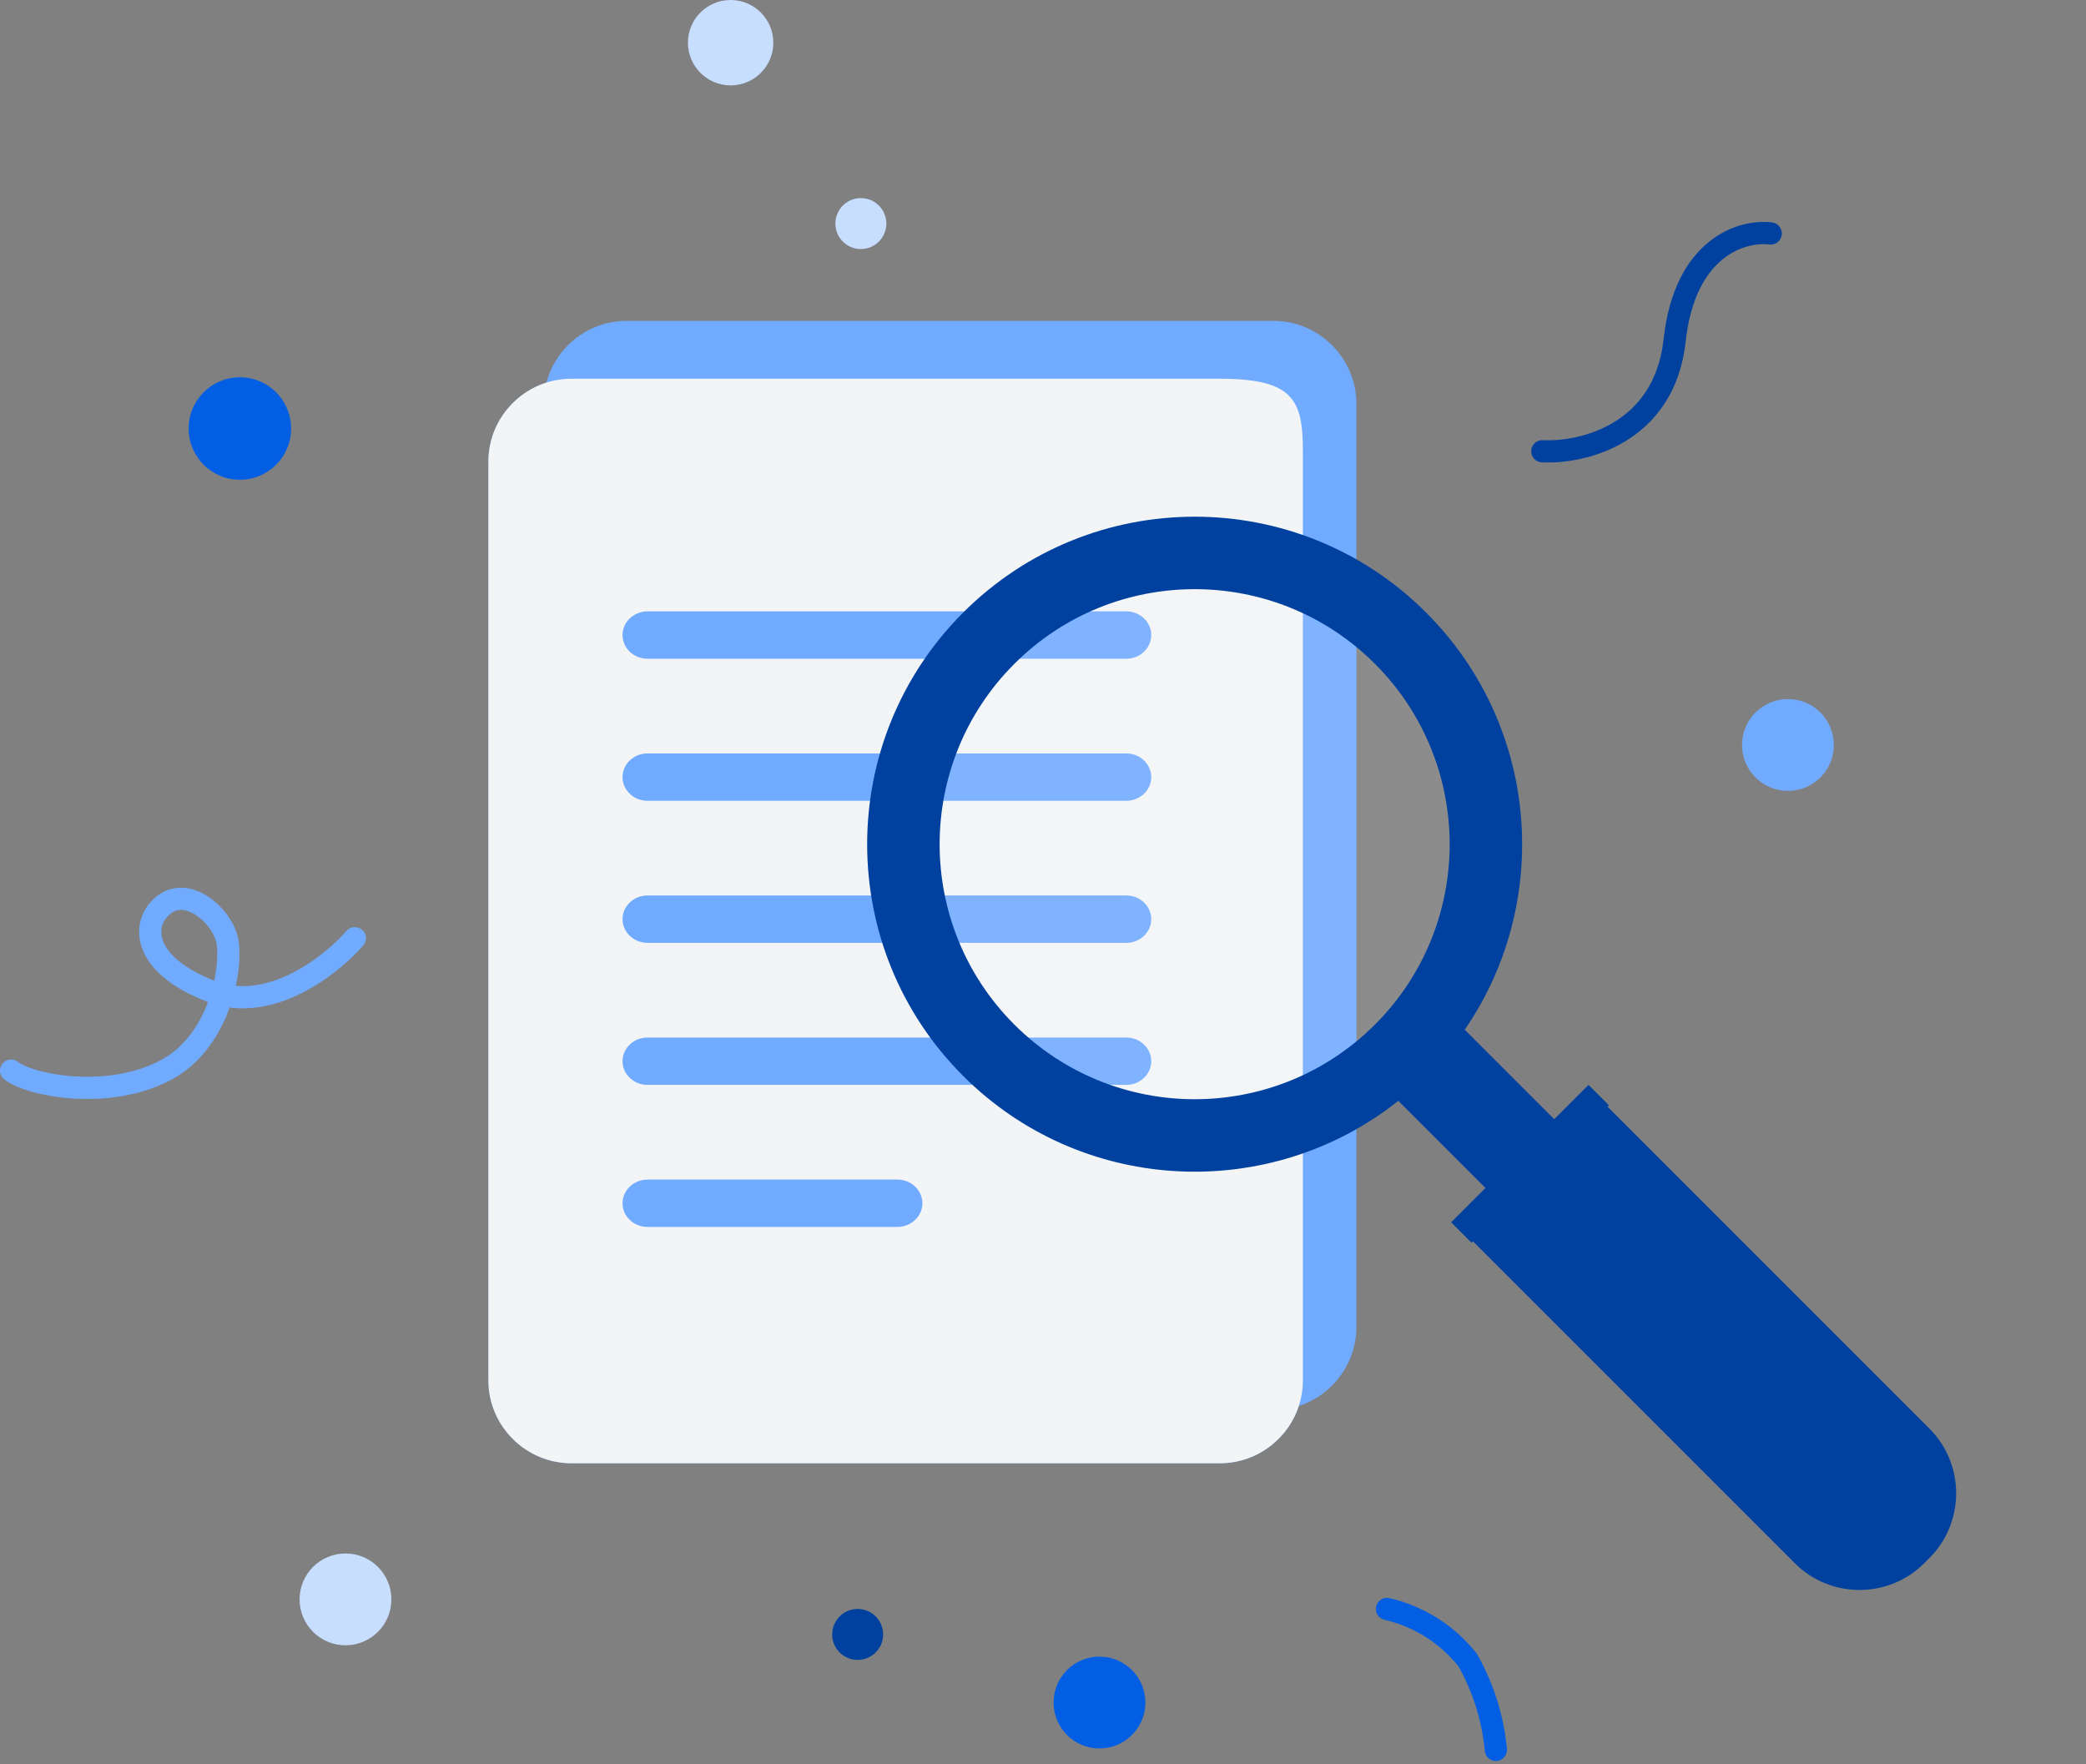 <svg width="188" height="159" viewBox="0 0 188 159" fill="none" xmlns="http://www.w3.org/2000/svg"><rect x="0" y="0" width="188" height="159" fill="#808080" stroke="none"/><path fill-rule="evenodd" clip-rule="evenodd" d="M114.779 127.063H56.457C52.352 127.063 48.992 123.693 48.992 119.574V36.405C48.992 32.286 52.352 28.918 56.457 28.918H114.779C118.885 28.918 122.246 32.286 122.246 36.405V119.574C122.246 123.693 118.885 127.063 114.779 127.063Z" fill="#71ABFF"/><path fill-rule="evenodd" clip-rule="evenodd" d="M109.938 131.871H51.496C47.383 131.871 44.016 128.515 44.016 124.413V41.588C44.016 37.486 47.383 34.132 51.496 34.132H109.938C114.053 34.132 117.42 37.486 117.42 41.588V124.413C117.42 128.515 114.053 131.871 109.938 131.871Z" fill="#71ABFF"/><path fill-rule="evenodd" clip-rule="evenodd" d="M109.938 131.871H51.496C47.383 131.871 44.016 128.515 44.016 124.413V41.588C44.016 37.486 47.383 34.132 51.496 34.132H109.938C116.501 34.132 117.42 36.001 117.42 40.588V124.413C117.42 128.515 114.053 131.871 109.938 131.871Z" fill="#F3F4F6"/><path fill-rule="evenodd" clip-rule="evenodd" d="M101.514 59.366H58.347C57.114 59.366 56.105 58.406 56.105 57.233C56.105 56.059 57.114 55.099 58.347 55.099H101.514C102.747 55.099 103.756 56.059 103.756 57.233C103.756 58.406 102.747 59.366 101.514 59.366Z" fill="#71ABFF"/><path fill-rule="evenodd" clip-rule="evenodd" d="M101.514 72.168H58.347C57.114 72.168 56.105 71.208 56.105 70.035C56.105 68.86 57.114 67.9 58.347 67.9H101.514C102.747 67.9 103.756 68.86 103.756 70.035C103.756 71.208 102.747 72.168 101.514 72.168Z" fill="#71ABFF"/><path fill-rule="evenodd" clip-rule="evenodd" d="M101.514 84.969H58.347C57.114 84.969 56.105 84.009 56.105 82.837C56.105 81.664 57.114 80.702 58.347 80.702H101.514C102.747 80.702 103.756 81.664 103.756 82.837C103.756 84.009 102.747 84.969 101.514 84.969Z" fill="#71ABFF"/><path fill-rule="evenodd" clip-rule="evenodd" d="M101.514 97.771H58.347C57.114 97.771 56.105 96.811 56.105 95.638C56.105 94.464 57.114 93.504 58.347 93.504H101.514C102.747 93.504 103.756 94.464 103.756 95.638C103.756 96.811 102.747 97.771 101.514 97.771Z" fill="#71ABFF"/><path fill-rule="evenodd" clip-rule="evenodd" d="M80.88 110.572H58.357C57.119 110.572 56.105 109.612 56.105 108.439C56.105 107.265 57.119 106.305 58.357 106.305H80.88C82.118 106.305 83.131 107.265 83.131 108.439C83.131 109.612 82.118 110.572 80.88 110.572Z" fill="#71ABFF"/><path fill-rule="evenodd" clip-rule="evenodd" d="M126.341 94.028C117.71 102.658 104.347 103.631 94.646 96.968C93.406 96.102 92.226 95.128 91.125 94.028C90.559 93.463 90.025 92.88 89.522 92.267C88.515 91.042 87.634 89.735 86.912 88.385C85.639 86.105 84.774 83.686 84.302 81.185C82.778 73.342 85.057 64.9 91.125 58.834C97.209 52.75 105.652 50.486 113.496 51.995C115.996 52.482 118.417 53.347 120.698 54.605C122.05 55.343 123.339 56.224 124.566 57.231C125.178 57.732 125.76 58.267 126.325 58.834C127.427 59.934 128.416 61.112 129.266 62.354C135.932 72.052 134.957 85.414 126.341 94.028Z" fill="white" fill-opacity="0.1"/><path fill-rule="evenodd" clip-rule="evenodd" d="M123.924 92.328C114.944 101.309 100.391 101.308 91.41 92.328C82.44 83.358 82.44 68.803 91.421 59.823C100.391 50.853 114.944 50.853 123.914 59.823C132.894 68.803 132.894 83.358 123.924 92.328ZM128.533 55.209C117.006 43.683 98.328 43.683 86.801 55.209C75.276 66.734 75.266 85.425 86.791 96.951C97.282 107.439 113.724 108.384 125.289 99.774C126.419 98.931 127.507 97.987 128.545 96.951C129.581 95.914 130.525 94.826 131.365 93.696C139.976 82.129 139.022 65.698 128.533 55.209Z" fill="#0041A0"/><path fill-rule="evenodd" clip-rule="evenodd" d="M173.895 140.401L173.411 140.885C170.21 144.088 164.967 144.088 161.764 140.885L132.203 111.324L144.334 99.193L173.895 128.754C177.098 131.957 177.098 137.198 173.895 140.401Z" fill="#0041A0"/><path fill-rule="evenodd" clip-rule="evenodd" d="M132.005 92.792L140.74 101.527L134.538 107.727L125.805 98.992C126.957 98.132 128.066 97.169 129.126 96.112C130.183 95.055 131.147 93.945 132.005 92.792Z" fill="#0041A0"/><path fill-rule="evenodd" clip-rule="evenodd" d="M173.451 128.39L161.397 140.443L159.227 138.271L171.279 126.219L173.451 128.39Z" fill="#0041A0"/><path fill-rule="evenodd" clip-rule="evenodd" d="M145.005 99.61L132.621 111.994L130.781 110.155L143.165 97.77L145.005 99.61Z" fill="#0041A0"/><path d="M125 145C127.875 145.666 130.438 147.287 132.271 149.6C133.681 152.09 134.548 154.851 134.813 157.7" stroke="#025EE3" stroke-width="2" stroke-linecap="round" stroke-linejoin="round"/><path d="M31.979 84.555C29.862 86.992 24.321 91.366 19.087 89.365C12.545 86.865 12.737 83.015 14.854 81.476C16.971 79.937 19.854 82.438 20.434 84.555C21.014 86.672 20.049 93.791 14.854 96.485C9.659 99.179 2.732 97.832 1 96.485" stroke="#71ABFF" stroke-width="2" stroke-linecap="round" stroke-linejoin="round"/><path d="M159.588 21.04C157.088 20.719 151.853 22.194 150.929 30.661C150.005 39.128 142.592 40.859 139 40.666" stroke="#0041A0" stroke-width="2" stroke-linecap="round" stroke-linejoin="round"/><path d="M21.618 43.236C24.169 43.236 26.236 41.169 26.236 38.618C26.236 36.068 24.169 34 21.618 34C19.067 34 17 36.068 17 38.618C17 41.169 19.067 43.236 21.618 43.236Z" fill="#025EE3"/><path d="M65.848 7.696C67.973 7.696 69.696 5.973 69.696 3.848C69.696 1.723 67.973 0 65.848 0C63.723 0 62 1.723 62 3.848C62 5.973 63.723 7.696 65.848 7.696Z" fill="#C7DEFF"/><path d="M77.585 22.444C78.853 22.444 79.881 21.416 79.881 20.148C79.881 18.88 78.853 17.852 77.585 17.852C76.317 17.852 75.289 18.88 75.289 20.148C75.289 21.416 76.317 22.444 77.585 22.444Z" fill="#C7DEFF"/><path d="M161.137 71.274C163.422 71.274 165.274 69.422 165.274 67.137C165.274 64.852 163.422 63 161.137 63C158.852 63 157 64.852 157 67.137C157 69.422 158.852 71.274 161.137 71.274Z" fill="#71ABFF"/><path d="M31.137 148.274C33.422 148.274 35.274 146.422 35.274 144.137C35.274 141.852 33.422 140 31.137 140C28.852 140 27 141.852 27 144.137C27 146.422 28.852 148.274 31.137 148.274Z" fill="#C7DEFF"/><path d="M99.09 157.571C101.375 157.571 103.227 155.719 103.227 153.434C103.227 151.149 101.375 149.297 99.09 149.297C96.805 149.297 94.953 151.149 94.953 153.434C94.953 155.719 96.805 157.571 99.09 157.571Z" fill="#025EE3"/><path d="M77.296 149.592C78.564 149.592 79.592 148.564 79.592 147.296C79.592 146.028 78.564 145 77.296 145C76.028 145 75 146.028 75 147.296C75 148.564 76.028 149.592 77.296 149.592Z" fill="#0041A0"/></svg>